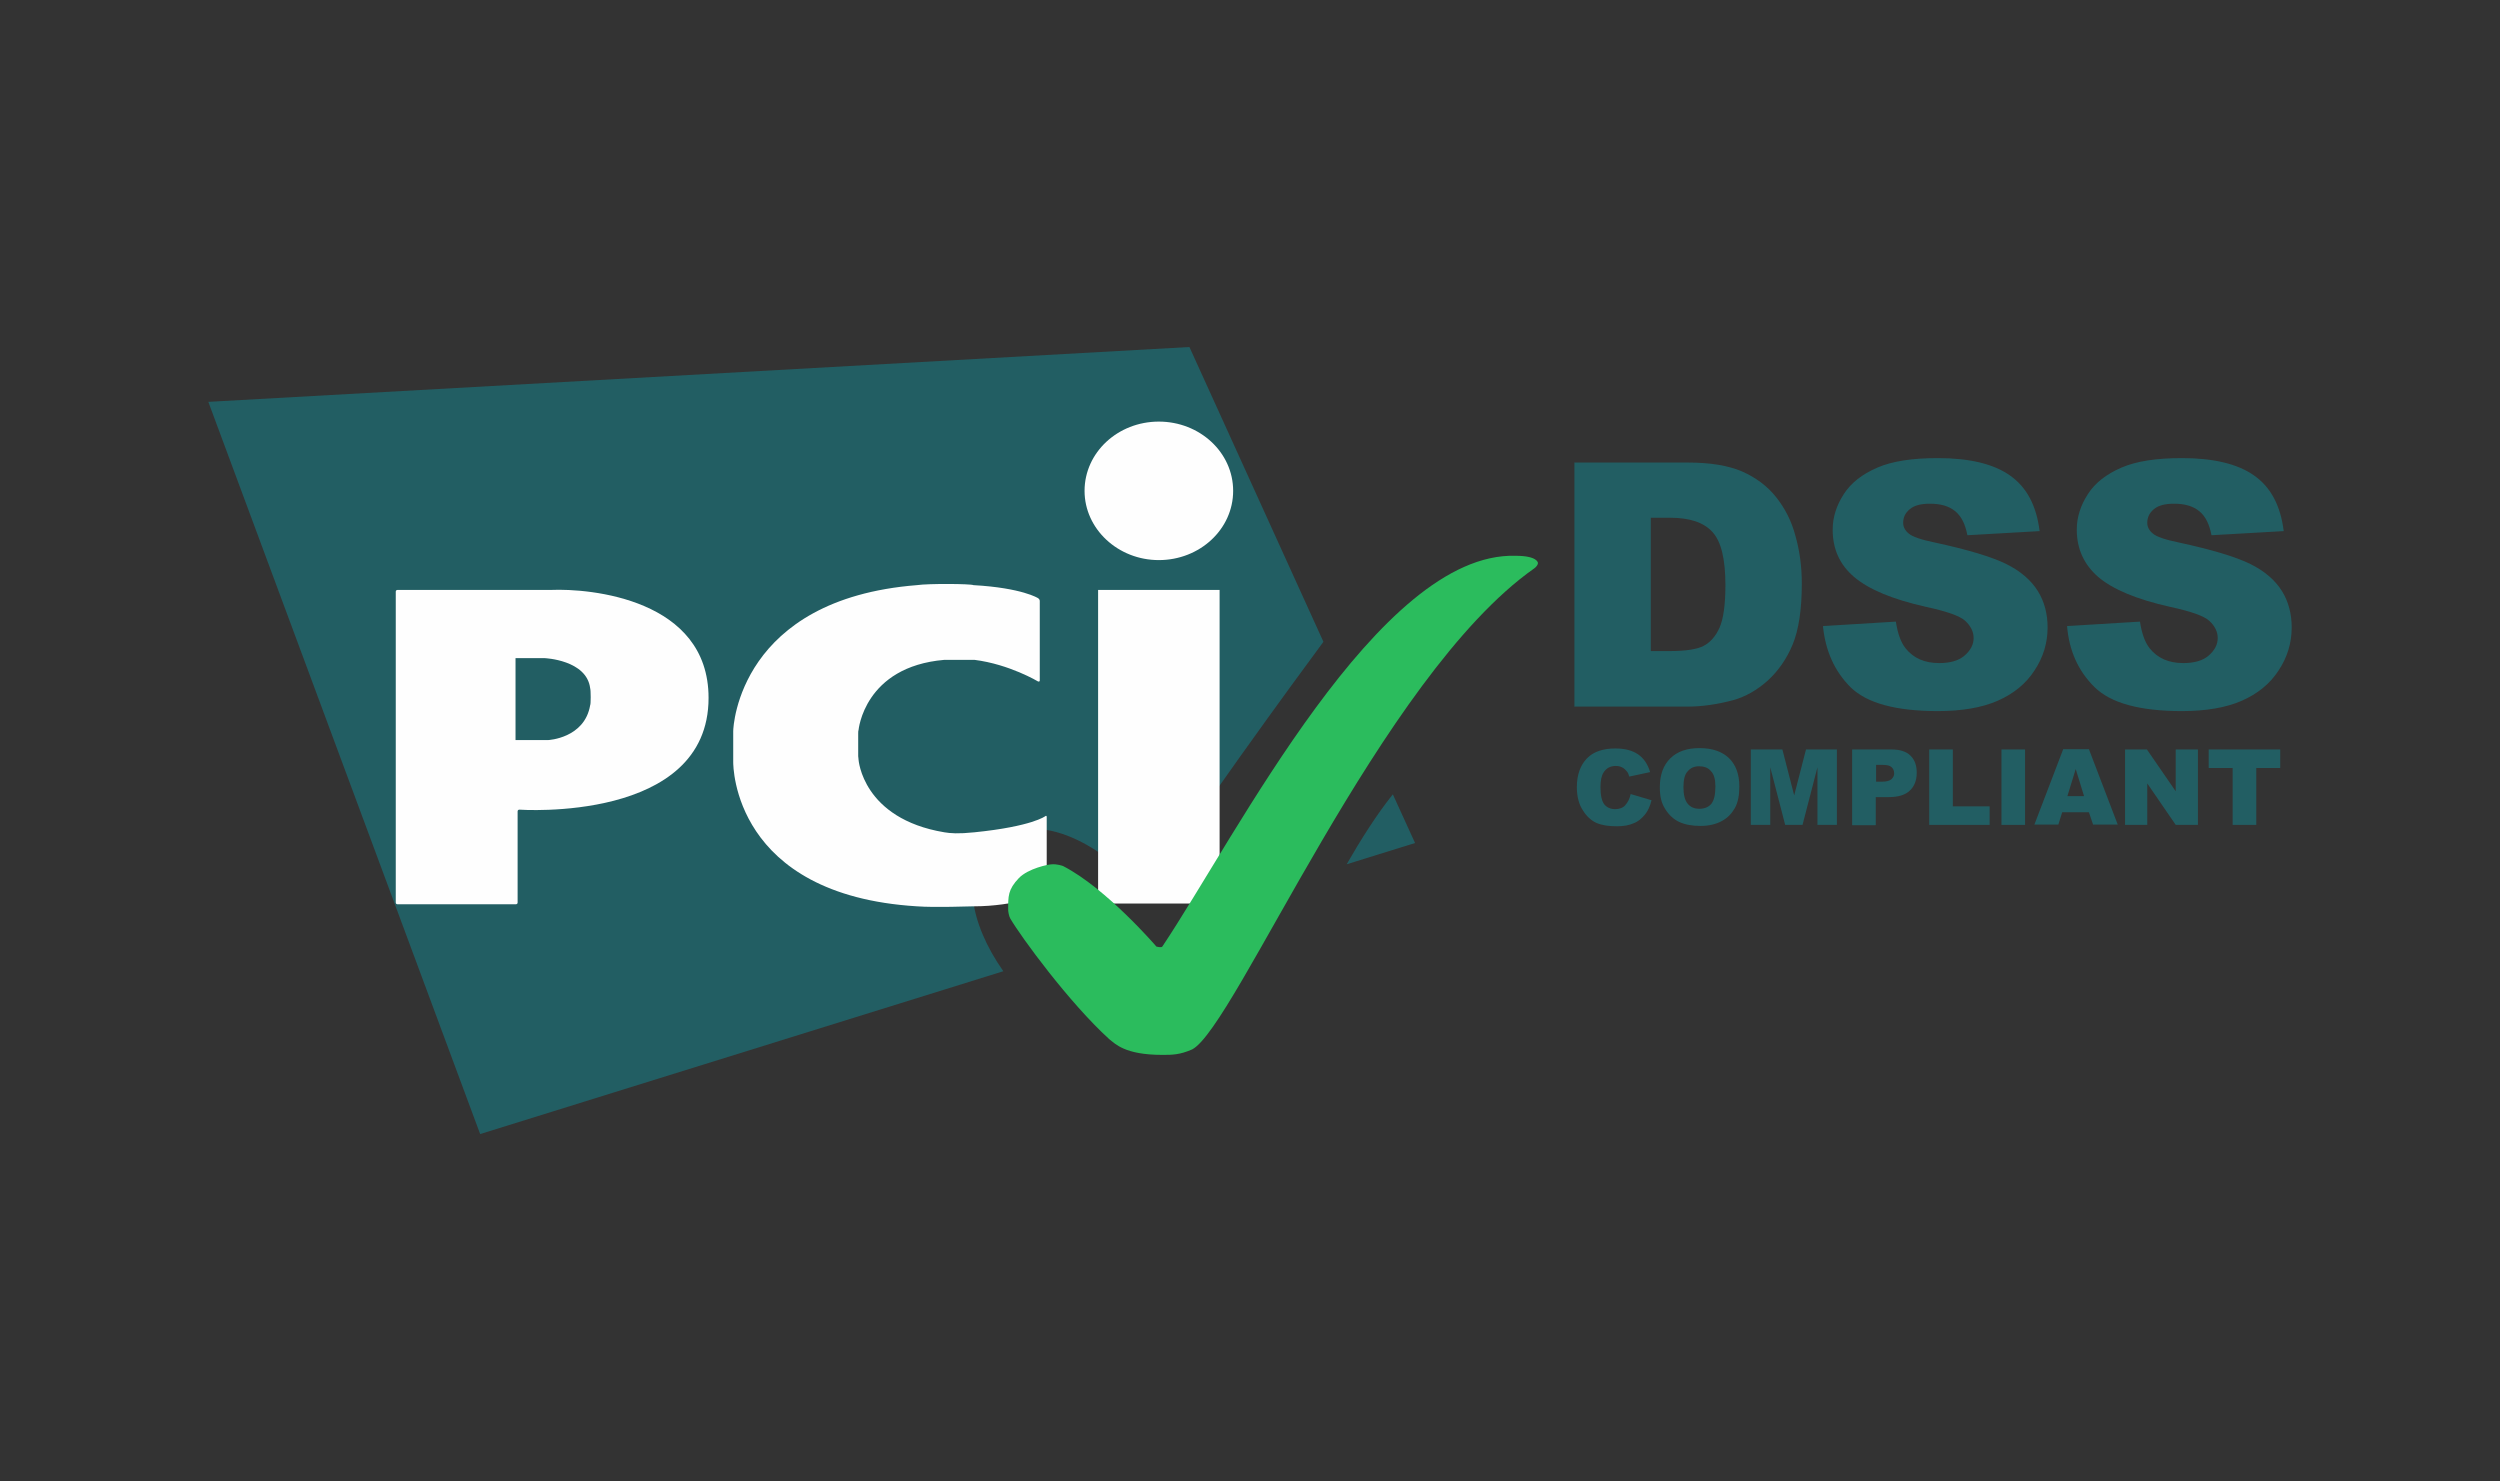 <svg width="108" height="64" viewBox="0 0 108 64" fill="none" xmlns="http://www.w3.org/2000/svg">
<rect x="0" y="0" width="108" height="64" fill="#333333" stroke="none"/>
<path d="M70.445 34.303L71.345 34.57C71.285 34.821 71.195 35.029 71.06 35.191C70.925 35.354 70.775 35.488 70.58 35.562C70.385 35.651 70.145 35.695 69.845 35.695C69.485 35.695 69.2 35.651 68.96 35.547C68.735 35.443 68.54 35.266 68.375 34.999C68.21 34.747 68.12 34.407 68.12 34.007C68.12 33.474 68.27 33.059 68.555 32.763C68.84 32.467 69.26 32.334 69.785 32.334C70.205 32.334 70.52 32.422 70.76 32.585C71 32.748 71.18 33 71.285 33.355L70.385 33.548C70.355 33.444 70.325 33.37 70.28 33.326C70.22 33.252 70.16 33.192 70.07 33.148C69.98 33.103 69.89 33.089 69.8 33.089C69.575 33.089 69.395 33.178 69.275 33.37C69.185 33.503 69.14 33.725 69.14 34.007C69.14 34.362 69.2 34.614 69.305 34.747C69.41 34.88 69.575 34.955 69.77 34.955C69.965 34.955 70.115 34.895 70.205 34.792C70.325 34.658 70.4 34.51 70.445 34.303Z" fill="#225E63"/>
<path d="M71.705 34.007C71.705 33.473 71.855 33.059 72.155 32.763C72.455 32.466 72.875 32.318 73.415 32.318C73.97 32.318 74.39 32.466 74.69 32.748C74.99 33.044 75.139 33.444 75.139 33.977C75.139 34.362 75.079 34.673 74.945 34.91C74.809 35.147 74.63 35.339 74.375 35.472C74.135 35.606 73.82 35.68 73.46 35.68C73.085 35.68 72.785 35.621 72.53 35.502C72.29 35.384 72.095 35.206 71.93 34.939C71.765 34.673 71.705 34.392 71.705 34.007ZM72.725 34.007C72.725 34.332 72.785 34.569 72.905 34.717C73.025 34.865 73.19 34.939 73.415 34.939C73.64 34.939 73.805 34.865 73.925 34.732C74.045 34.584 74.105 34.332 74.105 33.977C74.105 33.666 74.045 33.444 73.91 33.31C73.79 33.162 73.61 33.103 73.4 33.103C73.19 33.103 73.025 33.177 72.905 33.325C72.785 33.444 72.725 33.681 72.725 34.007Z" fill="#225E63"/>
<path d="M75.665 32.377H76.999L77.509 34.361L78.019 32.377H79.354V35.635H78.514V33.147L77.869 35.635H77.12L76.475 33.147V35.635H75.635V32.377H75.665Z" fill="#225E63"/>
<path d="M80.013 32.377H81.708C82.083 32.377 82.353 32.466 82.533 32.644C82.713 32.821 82.803 33.058 82.803 33.384C82.803 33.71 82.698 33.976 82.503 34.154C82.308 34.346 81.993 34.435 81.588 34.435H81.033V35.65H80.013V32.377V32.377ZM81.033 33.769H81.288C81.483 33.769 81.618 33.739 81.708 33.665C81.783 33.591 81.828 33.517 81.828 33.413C81.828 33.31 81.798 33.221 81.723 33.147C81.648 33.073 81.528 33.043 81.333 33.043H81.048V33.769H81.033Z" fill="#225E63"/>
<path d="M83.342 32.377H84.362V34.835H85.952V35.635H83.342V32.377Z" fill="#225E63"/>
<path d="M86.463 32.377H87.483V35.635H86.463V32.377Z" fill="#225E63"/>
<path d="M90.241 35.089H89.086L88.921 35.622H87.886L89.131 32.364H90.241L91.486 35.622H90.421L90.241 35.089ZM90.031 34.393L89.671 33.223L89.311 34.393H90.031Z" fill="#225E63"/>
<path d="M91.802 32.377H92.747L93.991 34.184V32.377H94.951V35.635H93.991L92.762 33.843V35.635H91.802V32.377V32.377Z" fill="#225E63"/>
<path d="M95.401 32.377H98.506V33.177H97.471V35.635H96.451V33.177H95.416V32.377H95.401Z" fill="#225E63"/>
<path d="M58.176 37.337L61.131 36.419L60.171 34.316C59.466 35.19 58.761 36.315 58.176 37.337ZM57.172 27.726L51.383 14.991L9 17.36L20.743 48.991L43.344 41.957C41.904 39.914 41.379 37.485 43.044 36.3C44.904 34.968 47.708 36.508 49.493 38.685C51.218 35.841 56.062 29.222 57.172 27.726Z" fill="#225E63"/>
<path d="M50.062 24.196C51.832 24.196 53.272 22.863 53.272 21.205C53.272 19.546 51.832 18.213 50.062 18.213C48.292 18.213 46.853 19.546 46.853 21.205C46.853 22.848 48.292 24.196 50.062 24.196ZM47.438 25.484H52.687V39.034H47.438V25.484Z" fill="#FEFEFE"/>
<path d="M44.843 29.439C44.888 29.454 44.918 29.439 44.918 29.394V25.959C44.918 25.914 44.888 25.87 44.843 25.84C44.843 25.84 44.153 25.396 42.053 25.278C41.949 25.218 40.104 25.204 39.609 25.278C31.96 25.885 31.675 31.349 31.675 31.586V32.919C31.675 33.082 31.675 38.664 39.609 39.153C40.389 39.212 41.904 39.153 42.053 39.153C43.883 39.153 45.143 38.605 45.143 38.605C45.188 38.59 45.218 38.546 45.218 38.502V35.288C45.218 35.244 45.188 35.229 45.158 35.258C45.158 35.258 44.588 35.703 42.099 35.955C41.394 36.029 41.049 35.999 40.794 35.955C37.254 35.362 37.089 32.815 37.089 32.815C37.089 32.771 37.074 32.697 37.074 32.667V31.69C37.074 31.645 37.074 31.571 37.089 31.542C37.089 31.542 37.329 28.802 40.794 28.506H42.099C43.613 28.698 44.843 29.439 44.843 29.439Z" fill="#FEFEFE"/>
<path d="M17.097 38.99C17.097 39.035 17.127 39.064 17.172 39.064H22.287C22.331 39.064 22.361 39.035 22.361 38.99V35.051C22.361 35.007 22.392 34.977 22.436 34.977C22.436 34.977 30.61 35.555 30.61 30.15C30.61 25.87 25.481 25.411 23.801 25.485C23.771 25.485 17.172 25.485 17.172 25.485C17.127 25.485 17.097 25.515 17.097 25.559V38.99ZM22.271 31.971V28.432H23.531C23.531 28.432 25.346 28.506 25.496 29.735C25.526 29.824 25.526 30.431 25.496 30.461C25.256 31.897 23.681 31.971 23.681 31.971H22.271Z" fill="#FEFEFE"/>
<path d="M50.212 45.571C50.632 45.571 50.962 45.571 51.502 45.334C53.362 44.372 59.645 29.223 66.274 24.558C66.319 24.529 66.364 24.484 66.394 24.44C66.439 24.381 66.439 24.321 66.439 24.321C66.439 24.321 66.439 24.01 65.465 24.01C59.571 23.848 53.437 36.064 50.212 40.892C50.167 40.951 49.957 40.892 49.957 40.892C49.957 40.892 47.797 38.374 45.923 37.412C45.878 37.397 45.668 37.323 45.443 37.338C45.293 37.338 44.423 37.516 44.018 37.93C43.538 38.434 43.553 38.715 43.553 39.322C43.553 39.367 43.583 39.574 43.643 39.678C44.108 40.477 46.193 43.321 47.917 44.89C48.172 45.083 48.577 45.571 50.212 45.571Z" fill="#2BBC5D"/>
<path d="M68.014 19.982H72.918C73.893 19.982 74.673 20.115 75.258 20.367C75.858 20.633 76.353 21.003 76.728 21.477C77.118 21.966 77.403 22.529 77.567 23.166C77.748 23.802 77.838 24.483 77.838 25.209C77.838 26.334 77.703 27.208 77.448 27.83C77.193 28.452 76.833 28.97 76.368 29.4C75.903 29.814 75.408 30.096 74.883 30.244C74.163 30.436 73.503 30.525 72.918 30.525H68.014V19.982V19.982ZM71.314 22.366V28.126H72.124C72.813 28.126 73.308 28.052 73.593 27.904C73.878 27.756 74.118 27.489 74.283 27.119C74.448 26.749 74.538 26.127 74.538 25.283C74.538 24.158 74.358 23.402 73.983 22.988C73.608 22.573 73.008 22.366 72.138 22.366H71.314Z" fill="#225E63"/>
<path d="M78.752 27.046L81.902 26.854C81.977 27.357 82.112 27.742 82.322 28.009C82.667 28.438 83.147 28.645 83.777 28.645C84.242 28.645 84.616 28.542 84.871 28.32C85.126 28.098 85.261 27.846 85.261 27.564C85.261 27.298 85.141 27.046 84.901 26.824C84.661 26.602 84.091 26.409 83.207 26.217C81.752 25.891 80.732 25.462 80.102 24.928C79.472 24.395 79.172 23.714 79.172 22.885C79.172 22.337 79.337 21.834 79.652 21.345C79.967 20.856 80.447 20.486 81.092 20.205C81.737 19.923 82.607 19.79 83.717 19.79C85.081 19.79 86.131 20.042 86.836 20.545C87.556 21.049 87.976 21.848 88.111 22.944L84.991 23.122C84.901 22.648 84.736 22.308 84.466 22.085C84.197 21.863 83.837 21.76 83.372 21.76C82.982 21.76 82.697 21.834 82.502 21.997C82.307 22.159 82.217 22.352 82.217 22.589C82.217 22.752 82.292 22.915 82.457 23.048C82.607 23.181 82.982 23.314 83.567 23.433C85.006 23.744 86.041 24.055 86.671 24.366C87.301 24.677 87.751 25.077 88.036 25.536C88.321 25.995 88.456 26.528 88.456 27.105C88.456 27.787 88.261 28.409 87.886 28.971C87.511 29.549 86.971 29.978 86.296 30.274C85.621 30.57 84.751 30.719 83.717 30.719C81.902 30.719 80.642 30.378 79.937 29.682C79.247 28.986 78.857 28.112 78.752 27.046Z" fill="#225E63"/>
<path d="M89.297 27.046L92.447 26.854C92.522 27.357 92.657 27.742 92.867 28.009C93.212 28.438 93.692 28.645 94.322 28.645C94.786 28.645 95.161 28.542 95.416 28.32C95.671 28.098 95.806 27.846 95.806 27.564C95.806 27.298 95.686 27.046 95.446 26.824C95.206 26.602 94.636 26.409 93.752 26.217C92.297 25.891 91.277 25.462 90.647 24.928C90.032 24.395 89.717 23.714 89.717 22.885C89.717 22.337 89.882 21.834 90.197 21.345C90.512 20.856 90.992 20.486 91.637 20.205C92.282 19.923 93.152 19.79 94.261 19.79C95.626 19.79 96.676 20.042 97.381 20.545C98.101 21.049 98.521 21.848 98.656 22.944L95.536 23.122C95.446 22.648 95.281 22.308 95.011 22.085C94.741 21.863 94.382 21.76 93.917 21.76C93.527 21.76 93.242 21.834 93.047 21.997C92.852 22.159 92.762 22.352 92.762 22.589C92.762 22.752 92.837 22.915 93.002 23.048C93.152 23.181 93.527 23.314 94.112 23.433C95.551 23.744 96.586 24.055 97.216 24.366C97.846 24.677 98.296 25.077 98.581 25.536C98.866 25.995 99.001 26.528 99.001 27.105C99.001 27.787 98.806 28.409 98.431 28.971C98.056 29.549 97.516 29.978 96.841 30.274C96.166 30.57 95.296 30.719 94.261 30.719C92.447 30.719 91.187 30.378 90.482 29.682C89.777 28.986 89.387 28.112 89.297 27.046Z" fill="#225E63"/>
</svg>
